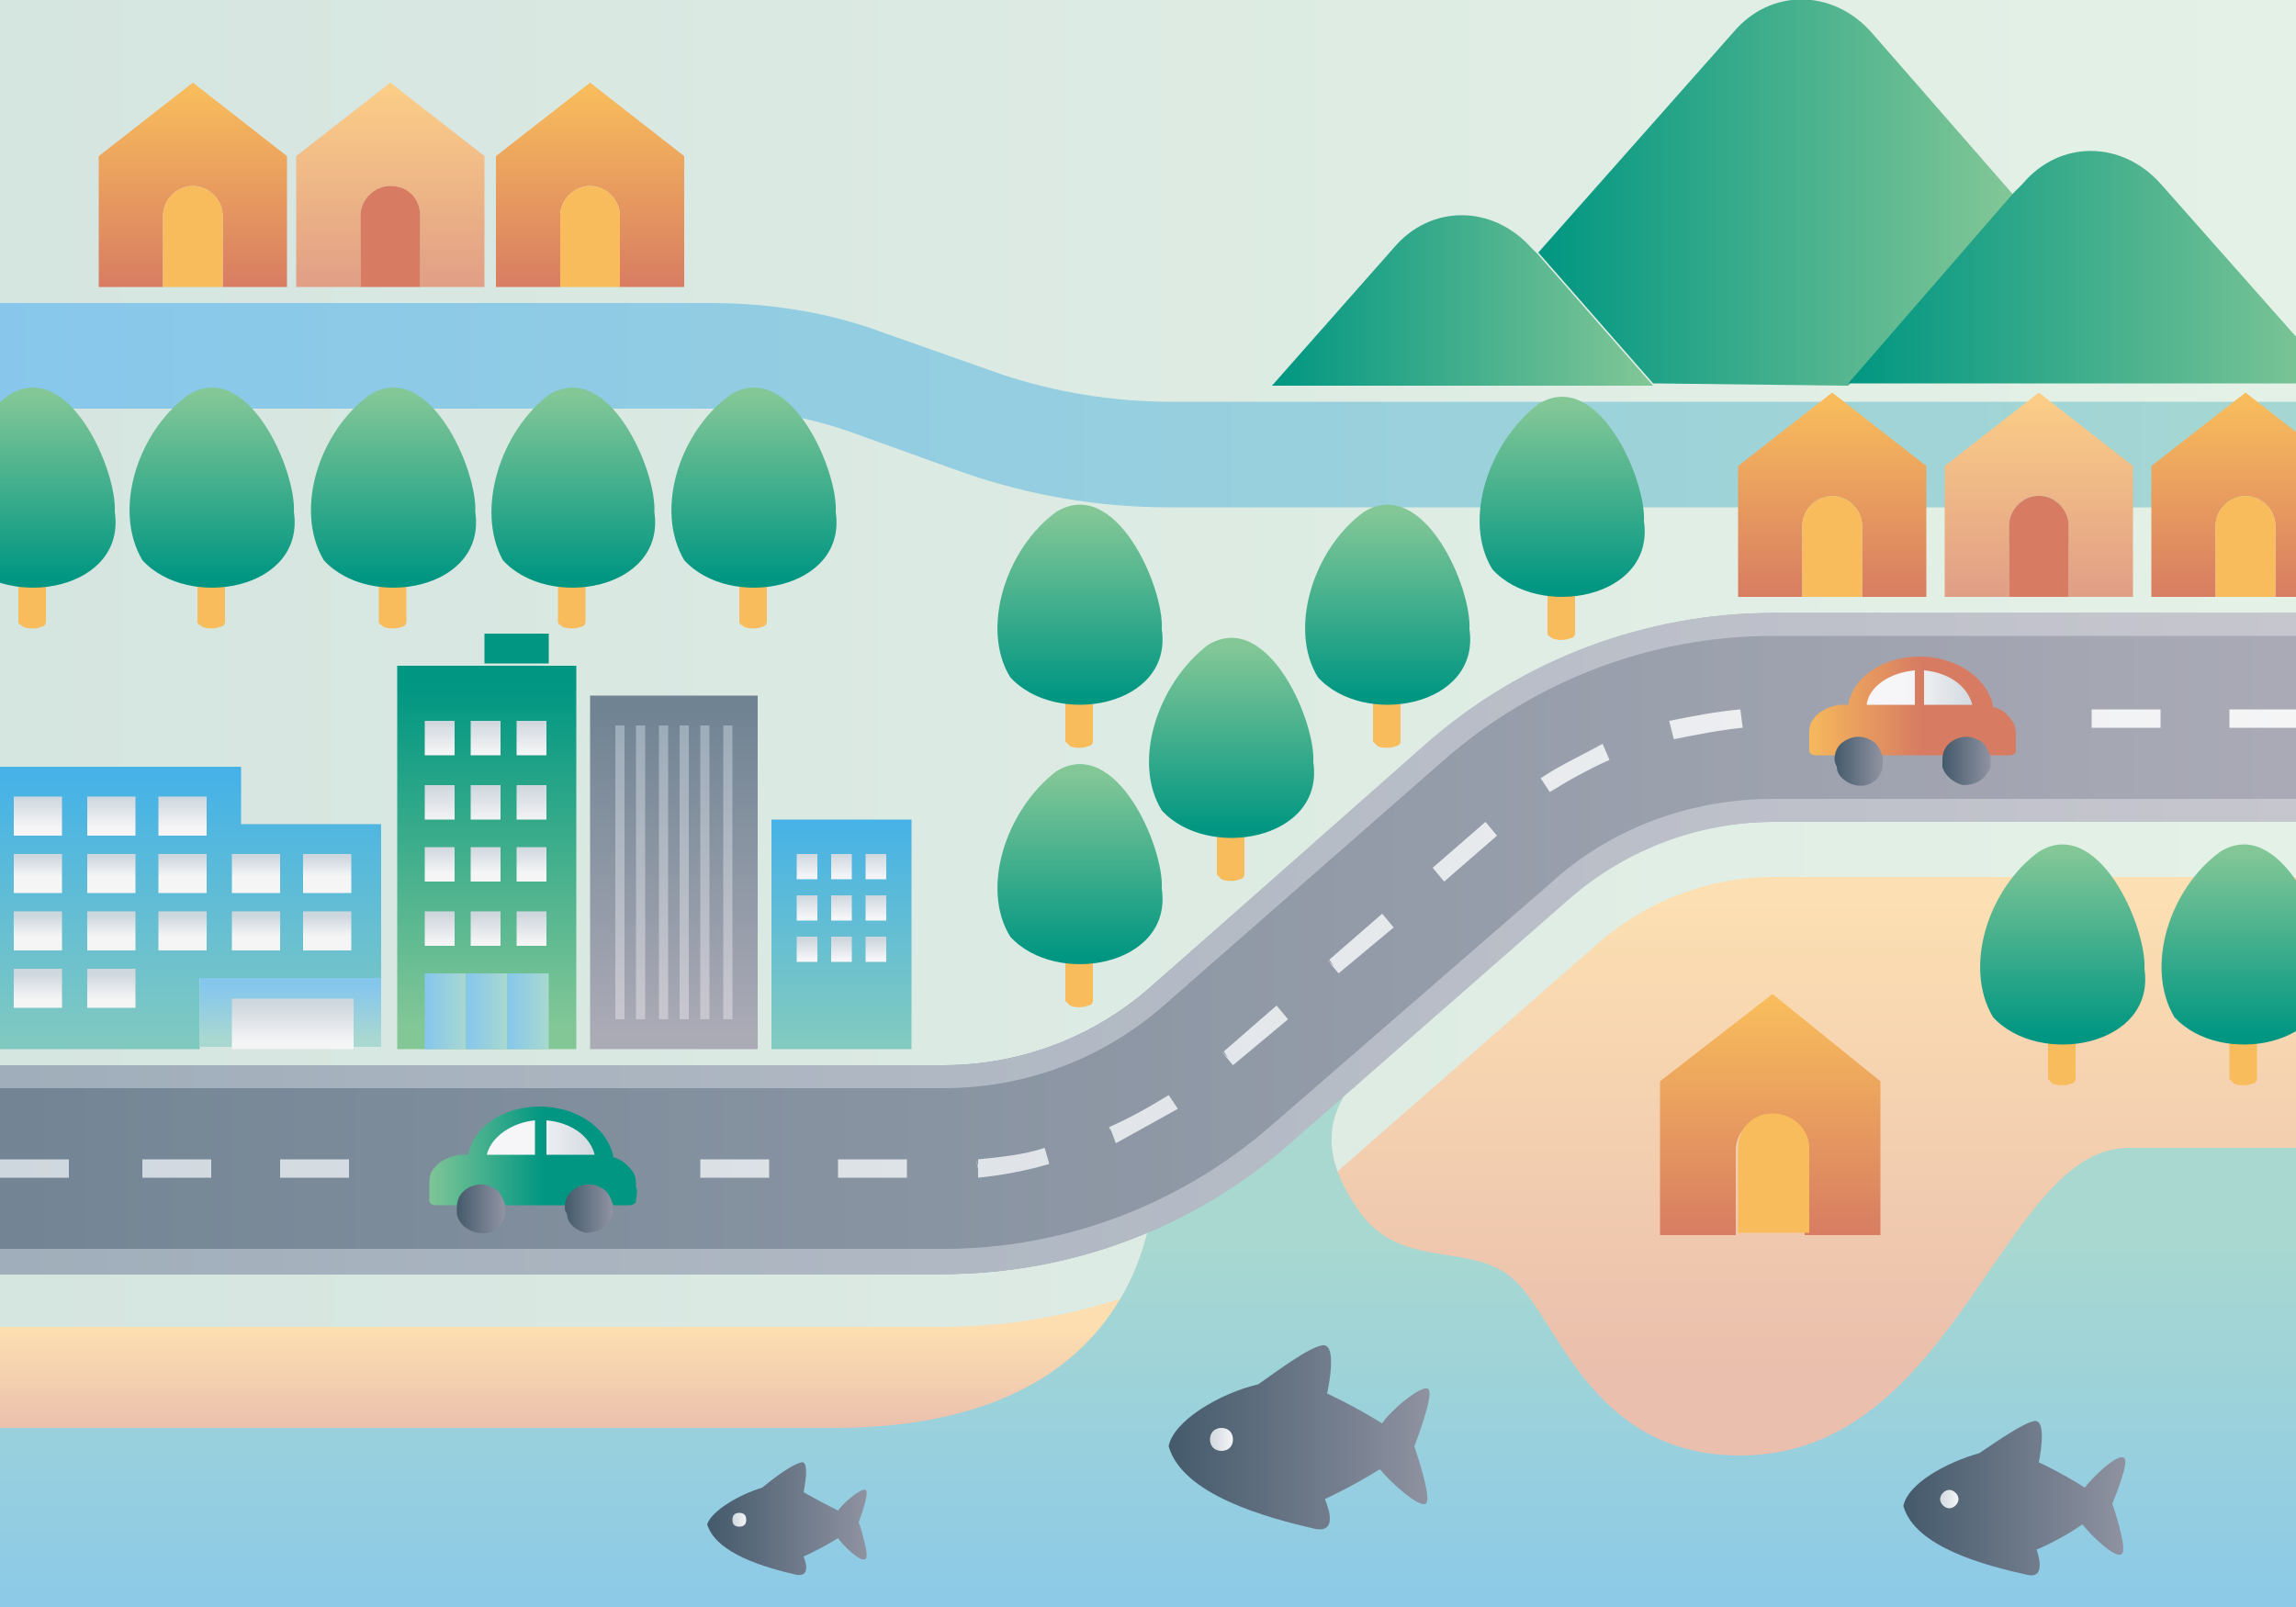 <?xml version="1.0" encoding="utf-8"?>
<!-- Generator: Adobe Illustrator 28.3.0, SVG Export Plug-In . SVG Version: 6.00 Build 0)  -->
<svg version="1.1" id="_レイヤー_2" xmlns="http://www.w3.org/2000/svg" xmlns:xlink="http://www.w3.org/1999/xlink" x="0px"
	 y="0px" viewBox="0 0 100 70" style="enable-background:new 0 0 100 70;" xml:space="preserve">
<rect x="0" y="0" width="100" height="70" fill="#333333" stroke="none"/>
<style type="text/css">
	.st0{clip-path:url(#SVGID_00000109008895323949383000000009086228863851073680_);}
	.st1{fill:url(#SVGID_00000039127288879525042130000005987079786973243297_);}
	.st2{fill:url(#SVGID_00000059295206340365948440000012296593971459451828_);}
	.st3{clip-path:url(#SVGID_00000045612940354987018590000017392441913290699673_);}
	.st4{fill:url(#SVGID_00000074415382424944304200000013905570232131827613_);}
	.st5{fill:url(#SVGID_00000038394178930658387020000001244897189838716328_);}
	.st6{clip-path:url(#SVGID_00000039842544383813340660000003399933962405008262_);}
	.st7{fill:url(#SVGID_00000010280237823607616190000017279808637202850469_);}
	.st8{fill:url(#SVGID_00000116195652066762221900000004865092002982590360_);}
	.st9{fill:url(#SVGID_00000014627084256008355720000015377953956478662076_);}
	.st10{fill:url(#SVGID_00000134949810217715937730000002080716971708262801_);}
	.st11{fill:url(#SVGID_00000121967338959625625720000009697310533263654312_);}
	.st12{fill:url(#SVGID_00000183968390701506814210000012550709436757449603_);}
	.st13{fill:url(#SVGID_00000101069269792186395620000010018265291430398080_);}
	.st14{fill:url(#SVGID_00000075869116086258024700000016529435317881040780_);}
	.st15{fill:url(#SVGID_00000149367879192384910350000014309349534759892123_);}
	.st16{fill:url(#SVGID_00000106868398279495992390000000072682102594768055_);}
	.st17{fill:url(#SVGID_00000035506212749142171740000016855842205391778692_);}
	.st18{fill:url(#SVGID_00000046320791411048509790000008694337624083994288_);}
	.st19{fill:url(#SVGID_00000139254321747686060930000004397985201929625482_);}
	.st20{fill:url(#SVGID_00000003092530729414940840000015354053288984658053_);}
	.st21{fill:url(#SVGID_00000020371077135266392260000016953114592629624506_);}
	.st22{fill:url(#SVGID_00000087403587901601372170000012567081426044532099_);}
	.st23{fill:url(#SVGID_00000103972556475804049100000016961458952071099283_);}
	.st24{fill:url(#SVGID_00000013891208757513266450000006883181081391966135_);}
	.st25{fill:url(#SVGID_00000000211374908991948060000013121477799438263723_);}
	.st26{fill:url(#SVGID_00000151522374179242959520000002839896988270790024_);}
	.st27{fill:url(#SVGID_00000039830370962305971360000011390077546787526564_);}
	.st28{fill:url(#SVGID_00000163763487509301253490000013190510428939623072_);}
	.st29{fill:url(#SVGID_00000089550229181469601590000007585484294902985915_);}
	.st30{fill:url(#SVGID_00000134964904852274461070000001140433569178178958_);}
	.st31{fill:#F8BC5C;}
	.st32{fill:url(#SVGID_00000023279730099006783980000004768830460873866424_);}
	.st33{fill:#D77B62;}
	.st34{fill:url(#SVGID_00000150090182547863779410000006353321326349893802_);}
	.st35{fill:url(#SVGID_00000152258025610132035490000015969939443473600173_);}
	.st36{fill:url(#SVGID_00000168101284437574525490000004793792857291258244_);}
	.st37{fill:url(#SVGID_00000055708300173626443830000001603293482865226149_);}
	.st38{fill:url(#SVGID_00000062903303328152717190000003585874019869717419_);}
	.st39{enable-background:new    ;}
	.st40{fill:url(#SVGID_00000112614325084499356330000018097703569056988065_);}
	.st41{fill:url(#SVGID_00000017507106319414490290000015216618158397925790_);}
	.st42{fill:url(#SVGID_00000133497868841031368880000006916378345648445861_);}
	.st43{fill:url(#SVGID_00000163070356495509973830000008607458383746610835_);}
	.st44{fill:url(#SVGID_00000075128526315140925990000002821237586736121753_);}
	.st45{fill:url(#SVGID_00000007425222178618739050000012709469861291479205_);}
	.st46{fill:url(#SVGID_00000094586019557796957160000005962965127312244361_);}
	.st47{fill:url(#SVGID_00000132087593289358409060000006200609827356876164_);}
	.st48{fill:url(#SVGID_00000183933843203980496530000012262003608220280472_);}
	.st49{fill:url(#SVGID_00000010301894585474200770000000667762925490471840_);}
	.st50{fill:url(#SVGID_00000060007361781786127830000003754065903933820318_);}
	.st51{fill:url(#SVGID_00000040539529389334627880000002665355684569373113_);}
	.st52{fill:url(#SVGID_00000163767536349544313920000000282802791336663216_);}
	.st53{fill:url(#SVGID_00000176030270791733558220000014179408103955118757_);}
	.st54{fill:url(#SVGID_00000067930294646387017740000001316702914004274594_);}
	.st55{fill:url(#SVGID_00000040574100017862255510000017698252599936309640_);}
	.st56{fill:url(#SVGID_00000179617096941169801110000017935248797407664782_);}
	.st57{fill:url(#SVGID_00000050631168357748817710000018067044834219054992_);}
	.st58{fill:url(#SVGID_00000006708406279129062930000005323843370619055011_);}
	.st59{fill-rule:evenodd;clip-rule:evenodd;fill:url(#SVGID_00000147198820859202941020000015559593722632485052_);}
	.st60{fill-rule:evenodd;clip-rule:evenodd;fill:url(#SVGID_00000170977989543270001510000005475243695051095972_);}
	.st61{fill:url(#SVGID_00000076605399292168255410000012831602790269564559_);}
	.st62{fill:url(#SVGID_00000090983875457923006370000003441810694697575307_);}
	.st63{fill:url(#SVGID_00000002374131058688893110000018381501126170417592_);}
	.st64{fill-rule:evenodd;clip-rule:evenodd;fill:url(#SVGID_00000080893275565179007330000011982822782533546375_);}
	.st65{fill-rule:evenodd;clip-rule:evenodd;fill:url(#SVGID_00000165221977627835218320000013093224263439758465_);}
	.st66{fill:url(#SVGID_00000052101785554598305350000008702166196304161973_);}
	.st67{fill:url(#SVGID_00000046317091070256492730000000980092895444577723_);}
	.st68{fill:url(#SVGID_00000086690412065304086110000006829396239269849229_);}
	.st69{fill:url(#SVGID_00000124134892658054324800000016097616546768265877_);}
	.st70{fill:url(#SVGID_00000145766138348916984180000015002578712567246486_);}
	.st71{fill:url(#SVGID_00000110450295054222530650000011545886477329668779_);}
	.st72{fill:url(#SVGID_00000096040967594834374250000009063097711938499507_);}
	.st73{fill:url(#SVGID_00000033344242630186941870000017852486030238129063_);}
	.st74{fill:url(#SVGID_00000067207146845549268800000000864668205833991357_);}
	.st75{fill:url(#SVGID_00000053521620155102603900000002479615119187624638_);}
	.st76{fill:url(#SVGID_00000053511822022441594710000015922490171456920997_);}
	.st77{fill:url(#SVGID_00000177485418152536214750000017226869202449844657_);}
	.st78{fill:url(#SVGID_00000031900112912296970290000015470685179865182093_);}
	.st79{fill:url(#SVGID_00000105399079213972466930000014552760376542321030_);}
	.st80{fill:url(#SVGID_00000093890235700050777640000010962085337108656046_);}
	.st81{fill:url(#SVGID_00000143576298538680436270000014684764767333659802_);}
	.st82{fill:url(#SVGID_00000129923598211732265460000008189407309478476447_);}
	.st83{fill:url(#SVGID_00000171690171058949160690000001394048115201640346_);}
	.st84{fill:url(#SVGID_00000097472224500127061480000018243201414999753633_);}
	.st85{fill:url(#SVGID_00000034783774585880876630000014558343701861309328_);}
	.st86{fill:url(#SVGID_00000129908806004347919340000002045557772913109892_);}
	.st87{fill:url(#SVGID_00000112621894772045516930000013052487226436475788_);}
	.st88{fill:url(#SVGID_00000077295397731527429290000008272579202122206351_);}
	.st89{fill:url(#SVGID_00000160169089688801057330000009728870771695861951_);}
	.st90{fill:url(#SVGID_00000054228988232902146060000008560711632243644853_);}
	.st91{fill:url(#SVGID_00000097496455123073967280000009367109982249148556_);}
	.st92{fill:url(#SVGID_00000044883368132828509360000000953604125808183988_);}
	.st93{fill:url(#SVGID_00000029029966660640314660000008897641618860427157_);}
	.st94{fill:url(#SVGID_00000028312733557998293590000008806718129708722354_);}
	.st95{fill:url(#SVGID_00000088106873681879772200000015285416585778343352_);}
	.st96{fill:url(#SVGID_00000005240804807015794490000006640446047524184233_);}
	.st97{fill:url(#SVGID_00000173851221694040756840000011004338255618763157_);}
	.st98{fill:url(#SVGID_00000005959126502263241300000011057267980663846289_);}
	.st99{fill:url(#SVGID_00000170260622283104679890000007901188997834472368_);}
	.st100{fill:url(#SVGID_00000163063415967179361590000000104064336485846431_);}
	.st101{fill:url(#SVGID_00000162346419038208155980000017442950496893153154_);}
	.st102{fill:url(#SVGID_00000048488845782180691980000007553102735066278034_);}
	.st103{fill:url(#SVGID_00000026156873042968630160000009704722318649387703_);}
	.st104{fill:url(#SVGID_00000068645258935964468440000013049378935549799340_);}
	.st105{fill:url(#SVGID_00000113313868221620219350000005311373818325820569_);}
	.st106{fill:url(#SVGID_00000003817053653976375760000016026825013110231468_);}
</style>
<g id="nyuko">
	<g>
		<defs>
			<rect id="SVGID_1_" x="-3" y="-2.1" width="106.3" height="74.2"/>
		</defs>
		<clipPath id="SVGID_00000134243337219488919800000012973702970827263379_">
			<use xlink:href="#SVGID_1_"  style="overflow:visible;"/>
		</clipPath>
		<g style="clip-path:url(#SVGID_00000134243337219488919800000012973702970827263379_);">
			
				<linearGradient id="SVGID_00000168821573041248267600000008067017832510011297_" gradientUnits="userSpaceOnUse" x1="51.84" y1="-1.936" x2="51.84" y2="17.898" gradientTransform="matrix(1 0 0 -1 0 71.92)">
				<stop  offset="0" style="stop-color:#85C6ED"/>
				<stop  offset="1" style="stop-color:#A8D8D0"/>
			</linearGradient>
			<polygon style="fill:url(#SVGID_00000168821573041248267600000008067017832510011297_);" points="-3.5,74.6 107.2,74.6 
				107.2,32.9 67.5,32.9 47,53.4 -3.5,53.4 			"/>
			
				<linearGradient id="SVGID_00000020376330586788048880000017767272277349210255_" gradientUnits="userSpaceOnUse" x1="20.347" y1="13.92" x2="20.347" y2="9.51" gradientTransform="matrix(1 0 0 -1 0 71.92)">
				<stop  offset="0" style="stop-color:#FCDEB1"/>
				<stop  offset="1" style="stop-color:#EABFAD"/>
			</linearGradient>
			<path style="fill:url(#SVGID_00000020376330586788048880000017767272277349210255_);" d="M50.3,50.2c0,0,1.2,12-14,12H-9.6V49.7
				L50.3,50.2L50.3,50.2z"/>
			<g>
				<defs>
					<path id="SVGID_00000149373687469533552670000017392876577013571973_" d="M50.3,50.2c0,0,1.2,12-14,12H-9.6V49.7L50.3,50.2
						L50.3,50.2z"/>
				</defs>
				<clipPath id="SVGID_00000176723513417714532330000014617602544321925514_">
					<use xlink:href="#SVGID_00000149373687469533552670000017392876577013571973_"  style="overflow:visible;"/>
				</clipPath>
				<g style="clip-path:url(#SVGID_00000176723513417714532330000014617602544321925514_);">
					
						<linearGradient id="SVGID_00000183949118904177663850000016502592603613304214_" gradientUnits="userSpaceOnUse" x1="-6.79" y1="30.79" x2="106.99" y2="30.79" gradientTransform="matrix(1 0 0 -1 0 71.92)">
						<stop  offset="0" style="stop-color:#D4E4DF"/>
						<stop  offset="1" style="stop-color:#E5F2E7"/>
					</linearGradient>
					<path style="fill:url(#SVGID_00000183949118904177663850000016502592603613304214_);" d="M77.2,24.5c-6.1,0-12,2.2-16.6,6.2
						L48.6,41.3c-2.1,1.8-4.8,2.8-7.5,2.8H-6.8v13.7H41c6.1,0,12-2.2,16.6-6.2L69.7,41c2.1-1.8,4.8-2.8,7.5-2.8H107V24.4
						C107,24.4,77.2,24.4,77.2,24.5z M101.4,32.5H77.2c-4.1,0-8.1,1.5-11.2,4.2L53.9,47.3c-3.5,3.1-8.1,4.8-12.8,4.8H-1.2v-2.4H41
						c4.1,0,8.1-1.5,11.2-4.2l12.1-10.6c3.6-3.1,8.1-4.8,12.8-4.8h24.2C101.4,30.1,101.4,32.5,101.4,32.5z"/>
				</g>
			</g>
			
				<linearGradient id="SVGID_00000119801670472109984690000000535147047428098715_" gradientUnits="userSpaceOnUse" x1="83.137" y1="32.66" x2="83.137" y2="12.12" gradientTransform="matrix(1 0 0 -1 0 71.92)">
				<stop  offset="0" style="stop-color:#FCDFB2"/>
				<stop  offset="1" style="stop-color:#EABFAD"/>
			</linearGradient>
			<path style="fill:url(#SVGID_00000119801670472109984690000000535147047428098715_);" d="M60.4,45.7c-2.1,1.8-3.6,3.8-1.1,7.2
				c1.9,2.5,5,1.1,6.8,3c1.9,2,3.4,7.5,9.7,7.5c9.4,0,11.4-13.4,16.9-13.4h15.5l-1.2-16.4l-33.1,0.8C73.9,34.4,62.5,43.9,60.4,45.7
				L60.4,45.7z"/>
			<g>
				<defs>
					<path id="SVGID_00000070809432849815367040000011805887937859080844_" d="M60.4,45.7c-2.1,1.8-3.6,3.8-1.1,7.2
						c1.9,2.5,5,1.1,6.8,3c1.9,2,3.4,7.5,9.7,7.5c9.4,0,11.4-13.4,16.9-13.4h15.5l-1.2-16.4l-33.1,0.8
						C73.9,34.4,62.5,43.9,60.4,45.7L60.4,45.7z"/>
				</defs>
				<clipPath id="SVGID_00000056409996825672740010000002860770701029032592_">
					<use xlink:href="#SVGID_00000070809432849815367040000011805887937859080844_"  style="overflow:visible;"/>
				</clipPath>
				<g style="clip-path:url(#SVGID_00000056409996825672740010000002860770701029032592_);">
					
						<linearGradient id="SVGID_00000170987418269595679320000017534206337391671962_" gradientUnits="userSpaceOnUse" x1="-6.79" y1="30.79" x2="106.99" y2="30.79" gradientTransform="matrix(1 0 0 -1 0 71.92)">
						<stop  offset="0" style="stop-color:#D4E4DF"/>
						<stop  offset="1" style="stop-color:#E5F2E7"/>
					</linearGradient>
					<path style="fill:url(#SVGID_00000170987418269595679320000017534206337391671962_);" d="M77.2,24.5c-6.1,0-12,2.2-16.6,6.2
						L48.6,41.3c-2.1,1.8-4.8,2.8-7.5,2.8H-6.8v13.7H41c6.1,0,12-2.2,16.6-6.2L69.7,41c2.1-1.8,4.8-2.8,7.5-2.8H107V24.4
						C107,24.4,77.2,24.4,77.2,24.5z M101.4,32.5H77.2c-4.1,0-8.1,1.5-11.2,4.2L53.9,47.3c-3.5,3.1-8.1,4.8-12.8,4.8H-1.2v-2.4H41
						c4.1,0,8.1-1.5,11.2-4.2l12.1-10.6c3.6-3.1,8.1-4.8,12.8-4.8h24.2C101.4,30.1,101.4,32.5,101.4,32.5z"/>
				</g>
			</g>
			
				<linearGradient id="SVGID_00000106128627094225282090000012389290679433177273_" gradientUnits="userSpaceOnUse" x1="-7.07" y1="47.575" x2="108.06" y2="47.575" gradientTransform="matrix(1 0 0 -1 0 71.92)">
				<stop  offset="0" style="stop-color:#D4E4DF"/>
				<stop  offset="1" style="stop-color:#E5F2E7"/>
			</linearGradient>
			<polygon style="fill:url(#SVGID_00000106128627094225282090000012389290679433177273_);" points="-7.1,51.3 -7.1,-2.7 
				108.1,-2.7 108.1,33.3 69.5,32.8 44.6,51.2 			"/>
			
				<linearGradient id="SVGID_00000166675277501811872330000016818644852862026660_" gradientUnits="userSpaceOnUse" x1="-8.84" y1="54.245" x2="109.64" y2="54.245" gradientTransform="matrix(1 0 0 -1 0 71.92)">
				<stop  offset="0" style="stop-color:#85C6ED"/>
				<stop  offset="1" style="stop-color:#A8D8D0"/>
			</linearGradient>
			<path style="fill:url(#SVGID_00000166675277501811872330000016818644852862026660_);" d="M109.6,22.1H50.9c-3,0-6-0.5-8.9-1.5
				L37,18.8c-2-0.7-4-1-6-1H-8.8v-4.6H31c2.5,0,5.1,0.4,7.5,1.3l5.1,1.8c2.4,0.8,4.9,1.2,7.4,1.2h58.7L109.6,22.1L109.6,22.1z"/>
			
				<linearGradient id="SVGID_00000126302883822576177340000014642234494708487355_" gradientUnits="userSpaceOnUse" x1="-4.5" y1="30.795" x2="104.71" y2="30.795" gradientTransform="matrix(1 0 0 -1 0 71.92)">
				<stop  offset="0" style="stop-color:#708393"/>
				<stop  offset="1" style="stop-color:#ACACB7"/>
			</linearGradient>
			<path style="fill:url(#SVGID_00000126302883822576177340000014642234494708487355_);" d="M41,55.5H-4.5v-9.1h45.6
				c3.3,0,6.5-1.2,9-3.4l12.1-10.6c4.2-3.7,9.5-5.7,15.1-5.7h27.5v9.1H77.2c-3.3,0-6.5,1.2-9,3.4L56.1,49.8
				C52,53.5,46.6,55.5,41,55.5L41,55.5z"/>
			
				<linearGradient id="SVGID_00000011736078035967010570000002966144183799872951_" gradientUnits="userSpaceOnUse" x1="3.999901e-02" y1="20.96" x2="4.999924e-02" y2="20.96" gradientTransform="matrix(1 0 0 -1 0 71.92)">
				<stop  offset="0" style="stop-color:#CFD7DE"/>
				<stop  offset="1" style="stop-color:#F5F5F6"/>
			</linearGradient>
			<polygon style="fill:url(#SVGID_00000011736078035967010570000002966144183799872951_);" points="0,51.3 0,50.6 0,50.6 			"/>
			
				<linearGradient id="SVGID_00000000942303854678474220000003615245587794679200_" gradientUnits="userSpaceOnUse" x1="4.999924e-02" y1="30.795" x2="100.14" y2="30.795" gradientTransform="matrix(1 0 0 -1 0 71.92)">
				<stop  offset="0" style="stop-color:#CFD7DE"/>
				<stop  offset="1" style="stop-color:#F5F5F6"/>
			</linearGradient>
			<path style="fill:url(#SVGID_00000000942303854678474220000003615245587794679200_);" d="M39.5,51.3h-3v-0.8h3V51.3z M36.5,51.3
				v-0.8l0,0V51.3z M33.5,51.3h-3v-0.8h3V51.3z M30.4,51.3v-0.8l0,0V51.3z M15.2,51.3h-3v-0.8h3C15.2,50.6,15.2,51.3,15.2,51.3z
				 M12.2,51.3v-0.8l0,0V51.3z M9.2,51.3h-3v-0.8h3V51.3z M6.1,51.3v-0.8l0,0V51.3z M3.1,51.3H0v-0.8h3V51.3z M42.6,51.3v-0.4
				l-0.1-0.4l0.1,0.3l0-0.3c1-0.1,2-0.2,2.9-0.5l0.2,0.7C44.7,51,43.6,51.2,42.6,51.3L42.6,51.3L42.6,51.3L42.6,51.3z M42.6,50.9
				L42.6,50.9v-0.1C42.6,50.8,42.6,50.9,42.6,50.9z M48.6,49.8l-0.2-0.3L48.6,49.8L48.3,49l0.1,0.3l-0.1-0.2
				c0.9-0.4,1.8-0.9,2.6-1.4l0.4,0.6C50.4,48.8,49.5,49.3,48.6,49.8L48.6,49.8z M48.4,49.4l-0.2-0.3L48.4,49.4z M53.7,46.4l-0.5-0.6
				l0,0l0.3,0.3l-0.2-0.3l2.3-2l0.5,0.6L53.7,46.4L53.7,46.4z M58.3,42.4l-0.5-0.6l0,0l0.3,0.3l-0.2-0.3l2.3-2l0.5,0.6L58.3,42.4
				L58.3,42.4z M62.9,38.4l-0.5-0.6l0,0l2.3-2l0.5,0.6L62.9,38.4l-0.3-0.3L62.9,38.4L62.9,38.4z M67.5,34.5l-0.4-0.6l0.1,0.2
				l-0.1-0.2c0.9-0.6,1.8-1,2.7-1.5l0.3,0.7C69.2,33.5,68.3,34,67.5,34.5L67.5,34.5z M72.9,32.2l-0.1-0.4v0l-0.1-0.4h0l0,0
				c1-0.2,2-0.4,3.1-0.5l0.1,0.8C74.9,31.8,73.9,32,72.9,32.2L72.9,32.2z M100.1,31.7h-3v-0.8h3V31.7z M97.1,31.7v-0.8l0,0V31.7z
				 M94.1,31.7h-3v-0.8h3V31.7z M91,31.7v-0.8l0,0V31.7z"/>
			
				<linearGradient id="SVGID_00000035490466565023980840000000222366995899679897_" gradientUnits="userSpaceOnUse" x1="29.34" y1="41.09" x2="29.34" y2="26.73" gradientTransform="matrix(1 0 0 -1 0 71.92)">
				<stop  offset="0" style="stop-color:#708393"/>
				<stop  offset="1" style="stop-color:#ABABB6"/>
			</linearGradient>
			
				<rect x="25.7" y="30.3" style="fill:url(#SVGID_00000035490466565023980840000000222366995899679897_);" width="7.3" height="15.4"/>
			
				<linearGradient id="SVGID_00000147906137022125085520000009558601632737737379_" gradientUnits="userSpaceOnUse" x1="26.965" y1="40.21" x2="26.965" y2="27.94" gradientTransform="matrix(1 0 0 -1 0 71.92)">
				<stop  offset="0" style="stop-color:#9EADBA"/>
				<stop  offset="1" style="stop-color:#C7C6CE"/>
			</linearGradient>
			
				<rect x="26.8" y="31.6" style="fill:url(#SVGID_00000147906137022125085520000009558601632737737379_);" width="0.4" height="12.8"/>
			
				<linearGradient id="SVGID_00000114044814159817323380000004383611458154156417_" gradientUnits="userSpaceOnUse" x1="31.675" y1="40.21" x2="31.675" y2="27.94" gradientTransform="matrix(1 0 0 -1 0 71.92)">
				<stop  offset="0" style="stop-color:#9EADBA"/>
				<stop  offset="1" style="stop-color:#C7C6CE"/>
			</linearGradient>
			
				<rect x="31.5" y="31.6" style="fill:url(#SVGID_00000114044814159817323380000004383611458154156417_);" width="0.4" height="12.8"/>
			
				<linearGradient id="SVGID_00000099638184061025019470000013242902232664642212_" gradientUnits="userSpaceOnUse" x1="28.855" y1="40.21" x2="28.855" y2="27.94" gradientTransform="matrix(1 0 0 -1 0 71.92)">
				<stop  offset="0" style="stop-color:#9EADBA"/>
				<stop  offset="1" style="stop-color:#C7C6CE"/>
			</linearGradient>
			
				<rect x="28.7" y="31.6" style="fill:url(#SVGID_00000099638184061025019470000013242902232664642212_);" width="0.4" height="12.8"/>
			
				<linearGradient id="SVGID_00000153685503017110018730000001579063661420848783_" gradientUnits="userSpaceOnUse" x1="29.795" y1="40.21" x2="29.795" y2="27.94" gradientTransform="matrix(1 0 0 -1 0 71.92)">
				<stop  offset="0" style="stop-color:#9EADBA"/>
				<stop  offset="1" style="stop-color:#C7C6CE"/>
			</linearGradient>
			
				<rect x="29.6" y="31.6" style="fill:url(#SVGID_00000153685503017110018730000001579063661420848783_);" width="0.4" height="12.8"/>
			
				<linearGradient id="SVGID_00000111183755111240001580000009315900553589597339_" gradientUnits="userSpaceOnUse" x1="30.735" y1="40.21" x2="30.735" y2="27.94" gradientTransform="matrix(1 0 0 -1 0 71.92)">
				<stop  offset="0" style="stop-color:#9EADBA"/>
				<stop  offset="1" style="stop-color:#C7C6CE"/>
			</linearGradient>
			
				<rect x="30.5" y="31.6" style="fill:url(#SVGID_00000111183755111240001580000009315900553589597339_);" width="0.4" height="12.8"/>
			
				<linearGradient id="SVGID_00000042001669365873316950000013449613996673876101_" gradientUnits="userSpaceOnUse" x1="27.915" y1="40.21" x2="27.915" y2="27.94" gradientTransform="matrix(1 0 0 -1 0 71.92)">
				<stop  offset="0" style="stop-color:#9EADBA"/>
				<stop  offset="1" style="stop-color:#C7C6CE"/>
			</linearGradient>
			
				<rect x="27.7" y="31.6" style="fill:url(#SVGID_00000042001669365873316950000013449613996673876101_);" width="0.4" height="12.8"/>
			
				<linearGradient id="SVGID_00000088115914482600689850000010438364751633144736_" gradientUnits="userSpaceOnUse" x1="36.64" y1="36.26" x2="36.64" y2="26.4" gradientTransform="matrix(1 0 0 -1 0 71.92)">
				<stop  offset="0" style="stop-color:#46B2E7"/>
				<stop  offset="1" style="stop-color:#82CABF"/>
			</linearGradient>
			
				<rect x="33.6" y="35.7" style="fill:url(#SVGID_00000088115914482600689850000010438364751633144736_);" width="6.1" height="10"/>
			
				<linearGradient id="SVGID_00000013896755516973782250000017541986902220133269_" gradientUnits="userSpaceOnUse" x1="35.14" y1="34.72" x2="35.14" y2="33.68" gradientTransform="matrix(1 0 0 -1 0 71.92)">
				<stop  offset="0" style="stop-color:#CFD7DE"/>
				<stop  offset="1" style="stop-color:#F6F6F8"/>
			</linearGradient>
			
				<rect x="34.7" y="37.2" style="fill:url(#SVGID_00000013896755516973782250000017541986902220133269_);" width="0.9" height="1.1"/>
			
				<linearGradient id="SVGID_00000123434316715822084430000008035879741693937076_" gradientUnits="userSpaceOnUse" x1="36.64" y1="34.72" x2="36.64" y2="33.68" gradientTransform="matrix(1 0 0 -1 0 71.92)">
				<stop  offset="0" style="stop-color:#CFD7DE"/>
				<stop  offset="1" style="stop-color:#F6F6F8"/>
			</linearGradient>
			
				<rect x="36.2" y="37.2" style="fill:url(#SVGID_00000123434316715822084430000008035879741693937076_);" width="0.9" height="1.1"/>
			
				<linearGradient id="SVGID_00000157997553638261500330000006736848078676725663_" gradientUnits="userSpaceOnUse" x1="38.15" y1="34.72" x2="38.15" y2="33.68" gradientTransform="matrix(1 0 0 -1 0 71.92)">
				<stop  offset="0" style="stop-color:#CFD7DE"/>
				<stop  offset="1" style="stop-color:#F6F6F8"/>
			</linearGradient>
			
				<rect x="37.7" y="37.2" style="fill:url(#SVGID_00000157997553638261500330000006736848078676725663_);" width="0.9" height="1.1"/>
			
				<linearGradient id="SVGID_00000127730927275246644120000004306605288469673141_" gradientUnits="userSpaceOnUse" x1="35.14" y1="32.9" x2="35.14" y2="31.93" gradientTransform="matrix(1 0 0 -1 0 71.92)">
				<stop  offset="0" style="stop-color:#CFD7DE"/>
				<stop  offset="1" style="stop-color:#F6F6F8"/>
			</linearGradient>
			
				<rect x="34.7" y="39" style="fill:url(#SVGID_00000127730927275246644120000004306605288469673141_);" width="0.9" height="1.1"/>
			
				<linearGradient id="SVGID_00000000941221237751963350000017022769134339377845_" gradientUnits="userSpaceOnUse" x1="36.64" y1="32.9" x2="36.64" y2="31.93" gradientTransform="matrix(1 0 0 -1 0 71.92)">
				<stop  offset="0" style="stop-color:#CFD7DE"/>
				<stop  offset="1" style="stop-color:#F6F6F8"/>
			</linearGradient>
			
				<rect x="36.2" y="39" style="fill:url(#SVGID_00000000941221237751963350000017022769134339377845_);" width="0.9" height="1.1"/>
			
				<linearGradient id="SVGID_00000001637258950079316050000004794460225647432121_" gradientUnits="userSpaceOnUse" x1="38.15" y1="32.9" x2="38.15" y2="31.93" gradientTransform="matrix(1 0 0 -1 0 71.92)">
				<stop  offset="0" style="stop-color:#CFD7DE"/>
				<stop  offset="1" style="stop-color:#F6F6F8"/>
			</linearGradient>
			
				<rect x="37.7" y="39" style="fill:url(#SVGID_00000001637258950079316050000004794460225647432121_);" width="0.9" height="1.1"/>
			
				<linearGradient id="SVGID_00000061467403251081413320000008136241119382368904_" gradientUnits="userSpaceOnUse" x1="35.14" y1="30.98" x2="35.14" y2="30.13" gradientTransform="matrix(1 0 0 -1 0 71.92)">
				<stop  offset="0" style="stop-color:#CFD7DE"/>
				<stop  offset="1" style="stop-color:#F6F6F8"/>
			</linearGradient>
			
				<rect x="34.7" y="40.8" style="fill:url(#SVGID_00000061467403251081413320000008136241119382368904_);" width="0.9" height="1.1"/>
			
				<linearGradient id="SVGID_00000000929080460945293700000011199591707848775596_" gradientUnits="userSpaceOnUse" x1="36.64" y1="30.98" x2="36.64" y2="30.13" gradientTransform="matrix(1 0 0 -1 0 71.92)">
				<stop  offset="0" style="stop-color:#CFD7DE"/>
				<stop  offset="1" style="stop-color:#F6F6F8"/>
			</linearGradient>
			
				<rect x="36.2" y="40.8" style="fill:url(#SVGID_00000000929080460945293700000011199591707848775596_);" width="0.9" height="1.1"/>
			
				<linearGradient id="SVGID_00000065777841773337662620000018115006425990932889_" gradientUnits="userSpaceOnUse" x1="38.15" y1="30.98" x2="38.15" y2="30.13" gradientTransform="matrix(1 0 0 -1 0 71.92)">
				<stop  offset="0" style="stop-color:#CFD7DE"/>
				<stop  offset="1" style="stop-color:#F6F6F8"/>
			</linearGradient>
			
				<rect x="37.7" y="40.8" style="fill:url(#SVGID_00000065777841773337662620000018115006425990932889_);" width="0.9" height="1.1"/>
			
				<linearGradient id="SVGID_00000039835327674280583800000000980840064605091472_" gradientUnits="userSpaceOnUse" x1="77.22" y1="28.27" x2="77.22" y2="17.89" gradientTransform="matrix(1 0 0 -1 0 71.92)">
				<stop  offset="0" style="stop-color:#F8BC5C"/>
				<stop  offset="1" style="stop-color:#D77B62"/>
			</linearGradient>
			<path style="fill:url(#SVGID_00000039835327674280583800000000980840064605091472_);" d="M77.2,43.3l-4.9,3.8v6.7h3.3v-3.7
				c0-0.8,0.7-1.5,1.5-1.5l0,0c0.8,0,1.5,0.7,1.5,1.5v3.7h3.3v-6.7L77.2,43.3z"/>
			<path class="st31" d="M77.2,48.5L77.2,48.5c-0.9,0-1.5,0.7-1.5,1.5v3.7h3.1v-3.7C78.8,49.2,78.1,48.5,77.2,48.5L77.2,48.5z"/>
			
				<linearGradient id="SVGID_00000134236276287760974980000004843541915846452157_" gradientUnits="userSpaceOnUse" x1="88.79" y1="54.48" x2="88.79" y2="45.7" gradientTransform="matrix(1 0 0 -1 0 71.92)">
				<stop  offset="0" style="stop-color:#FBCD87"/>
				<stop  offset="1" style="stop-color:#E09D86"/>
			</linearGradient>
			<path style="fill:url(#SVGID_00000134236276287760974980000004843541915846452157_);" d="M88.8,17.1l-4.1,3.2V26h2.8v-3.1
				c0-0.7,0.6-1.3,1.3-1.3l0,0c0.7,0,1.3,0.6,1.3,1.3V26h2.8v-5.7L88.8,17.1L88.8,17.1z"/>
			<path class="st33" d="M88.8,21.6L88.8,21.6c-0.7,0-1.3,0.6-1.3,1.3V26h2.6v-3.1C90.1,22.2,89.5,21.6,88.8,21.6L88.8,21.6z"/>
			
				<linearGradient id="SVGID_00000060714771261879903350000003767291169568418702_" gradientUnits="userSpaceOnUse" x1="79.79" y1="54.48" x2="79.79" y2="45.7" gradientTransform="matrix(1 0 0 -1 0 71.92)">
				<stop  offset="0" style="stop-color:#F8BC5C"/>
				<stop  offset="1" style="stop-color:#D77B62"/>
			</linearGradient>
			<path style="fill:url(#SVGID_00000060714771261879903350000003767291169568418702_);" d="M79.8,17.1l-4.1,3.2V26h2.8v-3.1
				c0-0.7,0.6-1.3,1.3-1.3l0,0c0.7,0,1.3,0.6,1.3,1.3V26h2.8v-5.7L79.8,17.1L79.8,17.1z"/>
			<path class="st31" d="M79.8,21.6L79.8,21.6c-0.7,0-1.3,0.6-1.3,1.3V26h2.6v-3.1C81.1,22.2,80.5,21.6,79.8,21.6L79.8,21.6z"/>
			
				<linearGradient id="SVGID_00000167396256307683998400000015823817743666474151_" gradientUnits="userSpaceOnUse" x1="97.8" y1="54.48" x2="97.8" y2="45.7" gradientTransform="matrix(1 0 0 -1 0 71.92)">
				<stop  offset="0" style="stop-color:#F8BC5C"/>
				<stop  offset="1" style="stop-color:#D77B62"/>
			</linearGradient>
			<path style="fill:url(#SVGID_00000167396256307683998400000015823817743666474151_);" d="M97.8,17.1l-4.1,3.2V26h2.8v-3.1
				c0-0.7,0.6-1.3,1.3-1.3l0,0c0.7,0,1.3,0.6,1.3,1.3V26h2.8v-5.7L97.8,17.1L97.8,17.1z"/>
			<path class="st31" d="M97.8,21.6L97.8,21.6c-0.7,0-1.3,0.6-1.3,1.3V26h2.6v-3.1C99.1,22.2,98.5,21.6,97.8,21.6L97.8,21.6z"/>
			
				<linearGradient id="SVGID_00000114772839242210081140000014499284621944219552_" gradientUnits="userSpaceOnUse" x1="17.05" y1="67.99" x2="17.05" y2="59.21" gradientTransform="matrix(1 0 0 -1 0 71.92)">
				<stop  offset="0" style="stop-color:#FBCD87"/>
				<stop  offset="1" style="stop-color:#E09D86"/>
			</linearGradient>
			<path style="fill:url(#SVGID_00000114772839242210081140000014499284621944219552_);" d="M17,3.6l-4.1,3.2v5.7h2.8V9.4
				c0-0.7,0.6-1.3,1.3-1.3l0,0c0.7,0,1.3,0.6,1.3,1.3v3.1h2.8V6.8L17,3.6L17,3.6z"/>
			<path class="st33" d="M17,8.1L17,8.1c-0.7,0-1.3,0.6-1.3,1.3v3.1h2.6V9.4C18.3,8.7,17.8,8.1,17,8.1L17,8.1z"/>
			
				<linearGradient id="SVGID_00000069395091490776023490000003809013790616550037_" gradientUnits="userSpaceOnUse" x1="8.42" y1="67.99" x2="8.42" y2="59.21" gradientTransform="matrix(1 0 0 -1 0 71.92)">
				<stop  offset="0" style="stop-color:#F8BC5C"/>
				<stop  offset="1" style="stop-color:#D77B62"/>
			</linearGradient>
			<path style="fill:url(#SVGID_00000069395091490776023490000003809013790616550037_);" d="M8.4,3.6L4.3,6.8v5.7h2.8V9.4
				c0-0.7,0.6-1.3,1.3-1.3l0,0c0.7,0,1.3,0.6,1.3,1.3v3.1h2.8V6.8L8.4,3.6L8.4,3.6z"/>
			<path class="st31" d="M8.4,8.1L8.4,8.1c-0.7,0-1.3,0.6-1.3,1.3v3.1h2.6V9.4C9.7,8.7,9.1,8.1,8.4,8.1L8.4,8.1z"/>
			
				<linearGradient id="SVGID_00000072993310665011763120000000251254122816877984_" gradientUnits="userSpaceOnUse" x1="25.68" y1="67.99" x2="25.68" y2="59.21" gradientTransform="matrix(1 0 0 -1 0 71.92)">
				<stop  offset="0" style="stop-color:#F8BC5C"/>
				<stop  offset="1" style="stop-color:#D77B62"/>
			</linearGradient>
			<path style="fill:url(#SVGID_00000072993310665011763120000000251254122816877984_);" d="M25.7,3.6l-4.1,3.2v5.7h2.8V9.4
				c0-0.7,0.6-1.3,1.3-1.3l0,0c0.7,0,1.3,0.6,1.3,1.3v3.1h2.8V6.8L25.7,3.6L25.7,3.6z"/>
			<path class="st31" d="M25.7,8.1L25.7,8.1c-0.7,0-1.3,0.6-1.3,1.3v3.1H27V9.4C27,8.7,26.4,8.1,25.7,8.1L25.7,8.1z"/>
			<g class="st39">
				<path class="st31" d="M47.6,41.5v2.1c0,0.1-0.1,0.2-0.2,0.2c-0.2,0.1-0.6,0.1-0.8,0c-0.1-0.1-0.2-0.2-0.2-0.2v-2.1H47.6z"/>
			</g>
			<g class="st39">
				
					<linearGradient id="SVGID_00000133519754383180930500000015726067523430856848_" gradientUnits="userSpaceOnUse" x1="47.035" y1="38.27" x2="47.035" y2="30.23" gradientTransform="matrix(1 0 0 -1 0 71.92)">
					<stop  offset="0" style="stop-color:#83C797"/>
					<stop  offset="1" style="stop-color:#009682"/>
				</linearGradient>
				<path style="fill:url(#SVGID_00000133519754383180930500000015726067523430856848_);" d="M46,33.6L46,33.6
					c2.6-1.6,4.7,3.3,4.6,5.1c0.5,3.4-4.6,4.3-6.6,2.1C42.7,38.7,43.8,35.3,46,33.6"/>
			</g>
			<g class="st39">
				<path class="st31" d="M47.6,30.2v2.1c0,0.1-0.1,0.2-0.2,0.2c-0.2,0.1-0.6,0.1-0.8,0c-0.1-0.1-0.2-0.2-0.2-0.2v-2.1H47.6z"/>
			</g>
			<g class="st39">
				
					<linearGradient id="SVGID_00000064348336438334025040000011690535048321334463_" gradientUnits="userSpaceOnUse" x1="47.035" y1="49.6" x2="47.035" y2="41.56" gradientTransform="matrix(1 0 0 -1 0 71.92)">
					<stop  offset="0" style="stop-color:#83C797"/>
					<stop  offset="1" style="stop-color:#009682"/>
				</linearGradient>
				<path style="fill:url(#SVGID_00000064348336438334025040000011690535048321334463_);" d="M46,22.3L46,22.3
					c2.6-1.6,4.7,3.3,4.6,5.1c0.5,3.4-4.6,4.3-6.6,2.1C42.7,27.4,43.8,23.9,46,22.3"/>
			</g>
			<g class="st39">
				<path class="st31" d="M2,25v2.1c0,0.1-0.1,0.2-0.2,0.2c-0.2,0.1-0.6,0.1-0.8,0c-0.1-0.1-0.2-0.1-0.2-0.2V25H2z"/>
			</g>
			<g class="st39">
				
					<linearGradient id="SVGID_00000039812108439300281940000015593210349263064467_" gradientUnits="userSpaceOnUse" x1="1.465" y1="54.75" x2="1.465" y2="46.71" gradientTransform="matrix(1 0 0 -1 0 71.92)">
					<stop  offset="0" style="stop-color:#83C797"/>
					<stop  offset="1" style="stop-color:#009682"/>
				</linearGradient>
				<path style="fill:url(#SVGID_00000039812108439300281940000015593210349263064467_);" d="M0.4,17.2L0.4,17.2
					c2.6-1.6,4.7,3.3,4.6,5.1c0.5,3.4-4.6,4.3-6.6,2.1C-2.9,22.2-1.8,18.8,0.4,17.2"/>
			</g>
			<g class="st39">
				<path class="st31" d="M9.8,25v2.1c0,0.1-0.1,0.2-0.2,0.2c-0.2,0.1-0.6,0.1-0.8,0c-0.1-0.1-0.2-0.1-0.2-0.2V25
					C8.6,25,9.8,25,9.8,25z"/>
			</g>
			<g class="st39">
				
					<linearGradient id="SVGID_00000021836990616131994790000013741807052623885453_" gradientUnits="userSpaceOnUse" x1="9.215" y1="54.75" x2="9.215" y2="46.71" gradientTransform="matrix(1 0 0 -1 0 71.92)">
					<stop  offset="0" style="stop-color:#83C797"/>
					<stop  offset="1" style="stop-color:#009682"/>
				</linearGradient>
				<path style="fill:url(#SVGID_00000021836990616131994790000013741807052623885453_);" d="M8.2,17.2L8.2,17.2
					c2.6-1.6,4.7,3.3,4.6,5.1c0.5,3.4-4.6,4.3-6.6,2.1C4.9,22.2,6,18.8,8.2,17.2"/>
			</g>
			<g class="st39">
				<path class="st31" d="M17.7,25v2.1c0,0.1-0.1,0.2-0.2,0.2c-0.2,0.1-0.6,0.1-0.8,0c-0.1-0.1-0.2-0.1-0.2-0.2V25
					C16.5,25,17.7,25,17.7,25z"/>
			</g>
			<g class="st39">
				
					<linearGradient id="SVGID_00000041994427764691526280000013985277921309545867_" gradientUnits="userSpaceOnUse" x1="17.105" y1="54.75" x2="17.105" y2="46.71" gradientTransform="matrix(1 0 0 -1 0 71.92)">
					<stop  offset="0" style="stop-color:#83C797"/>
					<stop  offset="1" style="stop-color:#009682"/>
				</linearGradient>
				<path style="fill:url(#SVGID_00000041994427764691526280000013985277921309545867_);" d="M16.1,17.2L16.1,17.2
					c2.6-1.6,4.7,3.3,4.6,5.1c0.5,3.4-4.6,4.3-6.6,2.1C12.8,22.2,13.9,18.8,16.1,17.2"/>
			</g>
			<g class="st39">
				<path class="st31" d="M25.5,25v2.1c0,0.1-0.1,0.2-0.2,0.2c-0.2,0.1-0.6,0.1-0.8,0c-0.1-0.1-0.2-0.1-0.2-0.2V25H25.5z"/>
			</g>
			<g class="st39">
				
					<linearGradient id="SVGID_00000146458401735449473710000011897665648615597955_" gradientUnits="userSpaceOnUse" x1="24.985" y1="54.75" x2="24.985" y2="46.71" gradientTransform="matrix(1 0 0 -1 0 71.92)">
					<stop  offset="0" style="stop-color:#83C797"/>
					<stop  offset="1" style="stop-color:#009682"/>
				</linearGradient>
				<path style="fill:url(#SVGID_00000146458401735449473710000011897665648615597955_);" d="M23.9,17.2L23.9,17.2
					c2.6-1.6,4.7,3.3,4.6,5.1c0.5,3.4-4.6,4.3-6.6,2.1C20.7,22.2,21.8,18.8,23.9,17.2"/>
			</g>
			<g class="st39">
				<path class="st31" d="M33.4,25v2.1c0,0.1-0.1,0.2-0.2,0.2c-0.2,0.1-0.6,0.1-0.8,0c-0.1-0.1-0.2-0.1-0.2-0.2V25H33.4z"/>
			</g>
			<g class="st39">
				
					<linearGradient id="SVGID_00000135652271687094956300000012464804392304307083_" gradientUnits="userSpaceOnUse" x1="32.875" y1="54.75" x2="32.875" y2="46.71" gradientTransform="matrix(1 0 0 -1 0 71.92)">
					<stop  offset="0" style="stop-color:#83C797"/>
					<stop  offset="1" style="stop-color:#009682"/>
				</linearGradient>
				<path style="fill:url(#SVGID_00000135652271687094956300000012464804392304307083_);" d="M31.8,17.2L31.8,17.2
					c2.6-1.6,4.7,3.3,4.6,5.1c0.5,3.4-4.6,4.3-6.6,2.1C28.5,22.2,29.6,18.8,31.8,17.2"/>
			</g>
			<g class="st39">
				<path class="st31" d="M90.4,44.9V47c0,0.1-0.1,0.2-0.2,0.2c-0.2,0.1-0.6,0.1-0.8,0c-0.1-0.1-0.2-0.2-0.2-0.2v-2.1
					C89.3,44.9,90.4,44.9,90.4,44.9z"/>
			</g>
			<g class="st39">
				
					<linearGradient id="SVGID_00000093860136833917825790000005535653612746174895_" gradientUnits="userSpaceOnUse" x1="89.845" y1="34.84" x2="89.845" y2="26.8" gradientTransform="matrix(1 0 0 -1 0 71.92)">
					<stop  offset="0" style="stop-color:#83C797"/>
					<stop  offset="1" style="stop-color:#009682"/>
				</linearGradient>
				<path style="fill:url(#SVGID_00000093860136833917825790000005535653612746174895_);" d="M88.8,37.1L88.8,37.1
					c2.6-1.6,4.7,3.3,4.6,5.1c0.5,3.4-4.6,4.3-6.6,2.1C85.5,42.1,86.6,38.7,88.8,37.1"/>
			</g>
			<g class="st39">
				<path class="st31" d="M98.3,44.9V47c0,0.1-0.1,0.2-0.2,0.2c-0.2,0.1-0.6,0.1-0.8,0c-0.1-0.1-0.2-0.2-0.2-0.2v-2.1
					C97.2,44.9,98.3,44.9,98.3,44.9z"/>
			</g>
			<g class="st39">
				
					<linearGradient id="SVGID_00000168818944298618992450000004810835657184731565_" gradientUnits="userSpaceOnUse" x1="97.725" y1="34.84" x2="97.725" y2="26.8" gradientTransform="matrix(1 0 0 -1 0 71.92)">
					<stop  offset="0" style="stop-color:#83C797"/>
					<stop  offset="1" style="stop-color:#009682"/>
				</linearGradient>
				<path style="fill:url(#SVGID_00000168818944298618992450000004810835657184731565_);" d="M96.7,37.1L96.7,37.1
					c2.6-1.6,4.7,3.3,4.6,5.1c0.5,3.4-4.6,4.3-6.6,2.1C93.4,42.1,94.5,38.7,96.7,37.1"/>
			</g>
			<g class="st39">
				<path class="st31" d="M54.2,36v2.1c0,0.1-0.1,0.2-0.2,0.2c-0.2,0.1-0.6,0.1-0.8,0c-0.1-0.1-0.2-0.2-0.2-0.2V36H54.2z"/>
			</g>
			<g class="st39">
				
					<linearGradient id="SVGID_00000050623258585000702430000007663398935913758909_" gradientUnits="userSpaceOnUse" x1="53.605" y1="43.77" x2="53.605" y2="35.73" gradientTransform="matrix(1 0 0 -1 0 71.92)">
					<stop  offset="0" style="stop-color:#83C797"/>
					<stop  offset="1" style="stop-color:#009682"/>
				</linearGradient>
				<path style="fill:url(#SVGID_00000050623258585000702430000007663398935913758909_);" d="M52.6,28.1L52.6,28.1
					c2.6-1.6,4.7,3.3,4.6,5.1c0.5,3.4-4.6,4.3-6.6,2.1C49.3,33.2,50.4,29.8,52.6,28.1"/>
			</g>
			<g class="st39">
				<path class="st31" d="M61,30.2v2.1c0,0.1-0.1,0.2-0.2,0.2c-0.2,0.1-0.6,0.1-0.8,0c-0.1-0.1-0.2-0.2-0.2-0.2v-2.1
					C59.9,30.2,61,30.2,61,30.2z"/>
			</g>
			<g class="st39">
				
					<linearGradient id="SVGID_00000018239406739387263860000010925017637011628479_" gradientUnits="userSpaceOnUse" x1="60.445" y1="49.6" x2="60.445" y2="41.56" gradientTransform="matrix(1 0 0 -1 0 71.92)">
					<stop  offset="0" style="stop-color:#83C797"/>
					<stop  offset="1" style="stop-color:#009682"/>
				</linearGradient>
				<path style="fill:url(#SVGID_00000018239406739387263860000010925017637011628479_);" d="M59.4,22.3L59.4,22.3
					c2.6-1.6,4.7,3.3,4.6,5.1c0.5,3.4-4.6,4.3-6.6,2.1C56.1,27.4,57.2,23.9,59.4,22.3"/>
			</g>
			<g class="st39">
				<path class="st31" d="M68.6,25.5v2.1c0,0.1-0.1,0.2-0.2,0.2c-0.2,0.1-0.6,0.1-0.8,0c-0.1-0.1-0.2-0.1-0.2-0.2v-2.1
					C67.5,25.5,68.6,25.5,68.6,25.5z"/>
			</g>
			<g class="st39">
				
					<linearGradient id="SVGID_00000124150801991959854940000006011093570698806154_" gradientUnits="userSpaceOnUse" x1="68.065" y1="54.28" x2="68.065" y2="46.24" gradientTransform="matrix(1 0 0 -1 0 71.92)">
					<stop  offset="0" style="stop-color:#83C797"/>
					<stop  offset="1" style="stop-color:#009682"/>
				</linearGradient>
				<path style="fill:url(#SVGID_00000124150801991959854940000006011093570698806154_);" d="M67,17.6L67,17.6
					c2.6-1.6,4.7,3.3,4.6,5.1c0.5,3.4-4.6,4.3-6.6,2.1C63.7,22.7,64.8,19.3,67,17.6"/>
			</g>
			
				<linearGradient id="SVGID_00000115512134637839281460000009871894093376710837_" gradientUnits="userSpaceOnUse" x1="50.94" y1="9.237" x2="62.303" y2="9.237" gradientTransform="matrix(1 0 0 -1 0 71.92)">
				<stop  offset="0" style="stop-color:#445A6B"/>
				<stop  offset="1" style="stop-color:#8F92A1"/>
			</linearGradient>
			<path style="fill:url(#SVGID_00000115512134637839281460000009871894093376710837_);" d="M62.2,60.5c-0.3-0.2-1.7,1-2,1.5
				c-1.3-0.8-2.4-1.3-2.4-1.3s0.5-2.2-0.2-2.1c-0.6,0.1-1.8,1-2.8,1.7c-1.7,0.4-3.7,1.6-3.9,2.7c0.6,2.1,4.2,3.1,6.4,3.6
				c1.1,0.2,0.4-1.3,0.4-1.3s1.1-0.5,2.4-1.3c0.4,0.5,1.7,1.7,2,1.5c0.3-0.2-0.5-2.5-0.5-2.5S62.5,60.7,62.2,60.5L62.2,60.5z"/>
			
				<linearGradient id="SVGID_00000152246185143895931190000007875496502673662872_" gradientUnits="userSpaceOnUse" x1="52.66" y1="9.23" x2="53.71" y2="9.23" gradientTransform="matrix(1 0 0 -1 0 71.92)">
				<stop  offset="0" style="stop-color:#CFD7DE"/>
				<stop  offset="1" style="stop-color:#F5F5F6"/>
			</linearGradient>
			<path style="fill:url(#SVGID_00000152246185143895931190000007875496502673662872_);" d="M53.2,63.2c-0.3,0-0.5-0.2-0.5-0.5
				s0.2-0.5,0.5-0.5s0.5,0.2,0.5,0.5S53.5,63.2,53.2,63.2z"/>
			
				<linearGradient id="SVGID_00000150799453336110494050000015519997905739064215_" gradientUnits="userSpaceOnUse" x1="82.943" y1="6.669" x2="92.575" y2="6.669" gradientTransform="matrix(1 0 0 -1 0 71.92)">
				<stop  offset="0" style="stop-color:#445A6B"/>
				<stop  offset="1" style="stop-color:#8F92A1"/>
			</linearGradient>
			<path style="fill:url(#SVGID_00000150799453336110494050000015519997905739064215_);" d="M92.5,63.5c-0.3-0.2-1.4,0.9-1.7,1.3
				c-1.1-0.7-2-1.1-2-1.1s0.4-1.9-0.2-1.8c-0.5,0.1-1.5,0.8-2.4,1.4c-1.4,0.4-3.1,1.3-3.3,2.3c0.5,1.8,3.6,2.6,5.4,3
				c0.9,0.2,0.4-1.1,0.4-1.1s1-0.4,2-1.1c0.3,0.4,1.4,1.5,1.7,1.3c0.3-0.2-0.4-2.2-0.4-2.2S92.8,63.6,92.5,63.5L92.5,63.5z"/>
			
				<linearGradient id="SVGID_00000080927807584319619310000018198898488200580488_" gradientUnits="userSpaceOnUse" x1="84.413" y1="6.657" x2="85.303" y2="6.657" gradientTransform="matrix(1 0 0 -1 0 71.92)">
				<stop  offset="0" style="stop-color:#CFD7DE"/>
				<stop  offset="1" style="stop-color:#F5F5F6"/>
			</linearGradient>
			<path style="fill:url(#SVGID_00000080927807584319619310000018198898488200580488_);" d="M84.9,65.7c-0.2,0-0.4-0.2-0.4-0.4
				s0.2-0.4,0.4-0.4s0.4,0.2,0.4,0.4S85.1,65.7,84.9,65.7z"/>
			
				<linearGradient id="SVGID_00000039112653780773815160000006825189312747192471_" gradientUnits="userSpaceOnUse" x1="30.82" y1="5.73" x2="37.763" y2="5.73" gradientTransform="matrix(1 0 0 -1 0 71.92)">
				<stop  offset="0" style="stop-color:#445A6B"/>
				<stop  offset="1" style="stop-color:#8F92A1"/>
			</linearGradient>
			<path style="fill:url(#SVGID_00000039112653780773815160000006825189312747192471_);" d="M37.7,64.9c-0.2-0.1-1,0.6-1.2,0.9
				C35.7,65.4,35,65,35,65s0.3-1.4-0.1-1.3c-0.4,0.1-1.1,0.6-1.7,1.1c-1,0.3-2.2,1-2.4,1.6c0.4,1.3,2.6,1.9,3.9,2.2
				c0.7,0.1,0.3-0.8,0.3-0.8s0.7-0.3,1.5-0.8c0.2,0.3,1,1.1,1.2,0.9c0.2-0.1-0.3-1.6-0.3-1.6S37.9,65,37.7,64.9L37.7,64.9z"/>
			
				<linearGradient id="SVGID_00000026860889837538768360000002491619369460914818_" gradientUnits="userSpaceOnUse" x1="31.88" y1="5.72" x2="32.52" y2="5.72" gradientTransform="matrix(1 0 0 -1 0 71.92)">
				<stop  offset="0" style="stop-color:#CFD7DE"/>
				<stop  offset="1" style="stop-color:#F5F5F6"/>
			</linearGradient>
			<path style="fill:url(#SVGID_00000026860889837538768360000002491619369460914818_);" d="M32.2,66.5c-0.2,0-0.3-0.1-0.3-0.3
				c0-0.2,0.1-0.3,0.3-0.3s0.3,0.1,0.3,0.3C32.5,66.4,32.4,66.5,32.2,66.5z"/>
			
				<linearGradient id="SVGID_00000080203482486873083230000005928641881793827232_" gradientUnits="userSpaceOnUse" x1="18.54" y1="21.5" x2="23.68" y2="21.5" gradientTransform="matrix(1 0 0 -1 0 71.92)">
				<stop  offset="0" style="stop-color:#83C797"/>
				<stop  offset="1" style="stop-color:#009682"/>
			</linearGradient>
			<path style="fill:url(#SVGID_00000080203482486873083230000005928641881793827232_);" d="M27.7,51.7c0-0.2,0-0.4-0.1-0.6
				c-0.2-0.3-0.5-0.6-0.9-0.7c0,0,0-0.1,0-0.1c-0.3-1.2-1.6-2.1-3.2-2.1s-2.9,0.9-3.1,2.1c0,0,0,0,0,0c-0.1,0-0.3,0-0.4,0
				c-0.5,0.1-0.9,0.3-1.1,0.6c-0.2,0.2-0.2,0.5-0.2,0.7c0,0.2,0,0.5,0,0.7c0,0.1,0.1,0.2,0.3,0.2c0.3,0,8.2,0,8.4,0
				c0.2,0,0.3-0.1,0.3-0.2C27.7,52.1,27.8,51.9,27.7,51.7L27.7,51.7z"/>
			
				<linearGradient id="SVGID_00000005988802463355499970000008249469628908562349_" gradientUnits="userSpaceOnUse" x1="19.9" y1="19.282" x2="21.94" y2="19.282" gradientTransform="matrix(1 0 0 -1 0 71.92)">
				<stop  offset="0" style="stop-color:#445A6B"/>
				<stop  offset="1" style="stop-color:#8F92A1"/>
			</linearGradient>
			<path style="fill-rule:evenodd;clip-rule:evenodd;fill:url(#SVGID_00000005988802463355499970000008249469628908562349_);" d="
				M19.9,52.6c0-0.3,0.1-0.6,0.4-0.8c0.3-0.2,0.7-0.3,1.1-0.1c0.3,0.1,0.5,0.4,0.6,0.8c0,0.1,0,0.1,0,0.2c0,0.2,0,0.3-0.1,0.5
				c-0.2,0.4-0.6,0.6-1.1,0.5s-0.8-0.4-0.9-0.8C19.9,52.8,19.9,52.7,19.9,52.6L19.9,52.6z"/>
			
				<linearGradient id="SVGID_00000087390062165467848650000011346273090857189018_" gradientUnits="userSpaceOnUse" x1="24.62" y1="19.285" x2="26.66" y2="19.285" gradientTransform="matrix(1 0 0 -1 0 71.92)">
				<stop  offset="0" style="stop-color:#445A6B"/>
				<stop  offset="1" style="stop-color:#8F92A1"/>
			</linearGradient>
			<path style="fill-rule:evenodd;clip-rule:evenodd;fill:url(#SVGID_00000087390062165467848650000011346273090857189018_);" d="
				M24.6,52.6c0-0.3,0.1-0.6,0.4-0.8c0.3-0.2,0.7-0.3,1.1-0.1c0.3,0.1,0.5,0.4,0.6,0.8c0,0.1,0,0.1,0,0.2c0,0.2,0,0.3-0.1,0.4
				c-0.2,0.4-0.6,0.6-1.1,0.6c-0.4-0.1-0.8-0.4-0.8-0.8C24.6,52.7,24.6,52.7,24.6,52.6L24.6,52.6z"/>
			
				<linearGradient id="SVGID_00000085208926447093324300000015293181762705383357_" gradientUnits="userSpaceOnUse" x1="26.18" y1="22.395" x2="23.02" y2="22.395" gradientTransform="matrix(1 0 0 -1 0 71.92)">
				<stop  offset="0" style="stop-color:#CFD7DE"/>
				<stop  offset="1" style="stop-color:#F6F6F8"/>
			</linearGradient>
			<path style="fill:url(#SVGID_00000085208926447093324300000015293181762705383357_);" d="M21.2,50.3h2.1v-1.5
				C22.3,48.9,21.4,49.5,21.2,50.3z"/>
			
				<linearGradient id="SVGID_00000116226682365180096410000002846334384220132489_" gradientUnits="userSpaceOnUse" x1="26.18" y1="22.395" x2="23.02" y2="22.395" gradientTransform="matrix(1 0 0 -1 0 71.92)">
				<stop  offset="0" style="stop-color:#CFD7DE"/>
				<stop  offset="1" style="stop-color:#F6F6F8"/>
			</linearGradient>
			<path style="fill:url(#SVGID_00000116226682365180096410000002846334384220132489_);" d="M25.9,50.3c-0.2-0.8-1-1.4-2.1-1.5v1.5
				H25.9z"/>
			
				<linearGradient id="SVGID_00000012456948093815517530000000521048699312089272_" gradientUnits="userSpaceOnUse" x1="78.55" y1="41.08" x2="83.69" y2="41.08" gradientTransform="matrix(1 0 0 -1 0 71.92)">
				<stop  offset="0" style="stop-color:#F8BC5C"/>
				<stop  offset="1" style="stop-color:#D77B62"/>
			</linearGradient>
			<path style="fill:url(#SVGID_00000012456948093815517530000000521048699312089272_);" d="M87.8,32.1c0-0.2,0-0.4-0.1-0.6
				c-0.2-0.3-0.4-0.6-0.9-0.7c0,0,0-0.1,0-0.1c-0.3-1.2-1.6-2.1-3.2-2.1c-1.6,0-2.9,0.9-3.1,2.1c0,0,0,0,0,0c-0.2,0-0.3,0-0.4,0
				c-0.5,0.1-0.9,0.3-1.1,0.6c-0.2,0.2-0.2,0.5-0.2,0.7c0,0.2,0,0.5,0,0.7c0,0.1,0.1,0.2,0.3,0.2c0.3,0,8.2,0,8.4,0
				c0.2,0,0.3-0.1,0.3-0.2C87.8,32.6,87.8,32.3,87.8,32.1L87.8,32.1z"/>
			
				<linearGradient id="SVGID_00000178164970918999026760000016746941509595859643_" gradientUnits="userSpaceOnUse" x1="79.91" y1="38.862" x2="81.96" y2="38.862" gradientTransform="matrix(1 0 0 -1 0 71.92)">
				<stop  offset="0" style="stop-color:#445A6B"/>
				<stop  offset="1" style="stop-color:#8F92A1"/>
			</linearGradient>
			<path style="fill-rule:evenodd;clip-rule:evenodd;fill:url(#SVGID_00000178164970918999026760000016746941509595859643_);" d="
				M79.9,33.1c0-0.3,0.1-0.6,0.4-0.8c0.3-0.2,0.7-0.3,1.1-0.1c0.3,0.1,0.5,0.4,0.6,0.8c0,0.1,0,0.1,0,0.2c0,0.2,0,0.3-0.1,0.5
				c-0.2,0.4-0.6,0.6-1.1,0.5c-0.4-0.1-0.8-0.4-0.8-0.8C79.9,33.2,79.9,33.1,79.9,33.1L79.9,33.1z"/>
			
				<linearGradient id="SVGID_00000031200523285331752450000003981999184140567469_" gradientUnits="userSpaceOnUse" x1="84.63" y1="38.865" x2="86.68" y2="38.865" gradientTransform="matrix(1 0 0 -1 0 71.92)">
				<stop  offset="0" style="stop-color:#445A6B"/>
				<stop  offset="1" style="stop-color:#8F92A1"/>
			</linearGradient>
			<path style="fill-rule:evenodd;clip-rule:evenodd;fill:url(#SVGID_00000031200523285331752450000003981999184140567469_);" d="
				M84.6,33.1c0-0.3,0.1-0.6,0.4-0.8c0.3-0.2,0.7-0.3,1.1-0.1c0.3,0.1,0.5,0.4,0.6,0.8c0,0.1,0,0.1,0,0.2c0,0.2,0,0.3-0.1,0.4
				c-0.2,0.4-0.6,0.6-1.1,0.6c-0.4-0.1-0.8-0.4-0.9-0.8C84.6,33.2,84.6,33.1,84.6,33.1L84.6,33.1z"/>
			
				<linearGradient id="SVGID_00000123414064639650074460000006409726578779111808_" gradientUnits="userSpaceOnUse" x1="86.2" y1="41.975" x2="83.04" y2="41.975" gradientTransform="matrix(1 0 0 -1 0 71.92)">
				<stop  offset="0" style="stop-color:#CFD7DE"/>
				<stop  offset="1" style="stop-color:#F6F6F8"/>
			</linearGradient>
			<path style="fill:url(#SVGID_00000123414064639650074460000006409726578779111808_);" d="M81.3,30.7h2.1v-1.5
				C82.3,29.3,81.4,29.9,81.3,30.7z"/>
			
				<linearGradient id="SVGID_00000103964327649345136690000005914802656043398571_" gradientUnits="userSpaceOnUse" x1="86.2" y1="41.975" x2="83.04" y2="41.975" gradientTransform="matrix(1 0 0 -1 0 71.92)">
				<stop  offset="0" style="stop-color:#CFD7DE"/>
				<stop  offset="1" style="stop-color:#F6F6F8"/>
			</linearGradient>
			<path style="fill:url(#SVGID_00000103964327649345136690000005914802656043398571_);" d="M85.9,30.7c-0.2-0.8-1-1.4-2.1-1.5v1.5
				H85.9z"/>
			
				<linearGradient id="SVGID_00000056386407198496502690000008622555889315799683_" gradientUnits="userSpaceOnUse" x1="-4.5" y1="30.795" x2="104.71" y2="30.795" gradientTransform="matrix(1 0 0 -1 0 71.92)">
				<stop  offset="0" style="stop-color:#9EADBA"/>
				<stop  offset="1" style="stop-color:#C8C7CF"/>
			</linearGradient>
			<path style="fill:url(#SVGID_00000056386407198496502690000008622555889315799683_);" d="M103.6,27.8v7H77.2
				c-3.6,0-7.1,1.3-9.7,3.7L55.4,49c-4,3.5-9.1,5.4-14.3,5.4H-3.4v-7h44.5c3.6,0,7-1.3,9.7-3.7l12.1-10.6c4-3.5,9.1-5.4,14.3-5.4
				H103.6 M104.7,26.7H77.2c-5.5,0-10.9,2-15.1,5.7L50.1,43c-2.5,2.2-5.7,3.4-9,3.4H-4.5v9.1h45.6c5.5,0,10.9-2,15.1-5.7l12.1-10.6
				c2.5-2.2,5.7-3.4,9-3.4h27.5V26.7L104.7,26.7z"/>
			
				<linearGradient id="SVGID_00000070113604166037303160000004631636438388499630_" gradientUnits="userSpaceOnUse" x1="21.18" y1="42.06" x2="21.18" y2="27.12" gradientTransform="matrix(1 0 0 -1 0 71.92)">
				<stop  offset="0" style="stop-color:#009682"/>
				<stop  offset="1" style="stop-color:#83C797"/>
			</linearGradient>
			
				<rect x="17.3" y="29" style="fill:url(#SVGID_00000070113604166037303160000004631636438388499630_);" width="7.8" height="16.7"/>
			
				<linearGradient id="SVGID_00000023977069553549334830000016973407916408544952_" gradientUnits="userSpaceOnUse" x1="19.195" y1="40.5" x2="19.195" y2="39.12" gradientTransform="matrix(1 0 0 -1 0 71.92)">
				<stop  offset="0" style="stop-color:#CFD7DE"/>
				<stop  offset="1" style="stop-color:#F5F5F6"/>
			</linearGradient>
			
				<rect x="18.5" y="31.4" style="fill:url(#SVGID_00000023977069553549334830000016973407916408544952_);" width="1.3" height="1.5"/>
			
				<linearGradient id="SVGID_00000088135145948951999960000001820773650621408180_" gradientUnits="userSpaceOnUse" x1="21.175" y1="40.5" x2="21.175" y2="39.12" gradientTransform="matrix(1 0 0 -1 0 71.92)">
				<stop  offset="0" style="stop-color:#CFD7DE"/>
				<stop  offset="1" style="stop-color:#F5F5F6"/>
			</linearGradient>
			
				<rect x="20.5" y="31.4" style="fill:url(#SVGID_00000088135145948951999960000001820773650621408180_);" width="1.3" height="1.5"/>
			
				<linearGradient id="SVGID_00000040549095253572552930000013051311906701309114_" gradientUnits="userSpaceOnUse" x1="23.165" y1="40.5" x2="23.165" y2="39.12" gradientTransform="matrix(1 0 0 -1 0 71.92)">
				<stop  offset="0" style="stop-color:#CFD7DE"/>
				<stop  offset="1" style="stop-color:#F5F5F6"/>
			</linearGradient>
			
				<rect x="22.5" y="31.4" style="fill:url(#SVGID_00000040549095253572552930000013051311906701309114_);" width="1.3" height="1.5"/>
			
				<linearGradient id="SVGID_00000092447358901033378130000007004108891632710563_" gradientUnits="userSpaceOnUse" x1="19.195" y1="37.65" x2="19.195" y2="36.12" gradientTransform="matrix(1 0 0 -1 0 71.92)">
				<stop  offset="0" style="stop-color:#CFD7DE"/>
				<stop  offset="1" style="stop-color:#F5F5F6"/>
			</linearGradient>
			
				<rect x="18.5" y="34.2" style="fill:url(#SVGID_00000092447358901033378130000007004108891632710563_);" width="1.3" height="1.5"/>
			
				<linearGradient id="SVGID_00000116225919653963001200000017219865954350604696_" gradientUnits="userSpaceOnUse" x1="21.175" y1="37.65" x2="21.175" y2="36.12" gradientTransform="matrix(1 0 0 -1 0 71.92)">
				<stop  offset="0" style="stop-color:#CFD7DE"/>
				<stop  offset="1" style="stop-color:#F5F5F6"/>
			</linearGradient>
			
				<rect x="20.5" y="34.2" style="fill:url(#SVGID_00000116225919653963001200000017219865954350604696_);" width="1.3" height="1.5"/>
			
				<linearGradient id="SVGID_00000179625253077843982440000006357268706734424249_" gradientUnits="userSpaceOnUse" x1="23.165" y1="37.65" x2="23.165" y2="36.12" gradientTransform="matrix(1 0 0 -1 0 71.92)">
				<stop  offset="0" style="stop-color:#CFD7DE"/>
				<stop  offset="1" style="stop-color:#F5F5F6"/>
			</linearGradient>
			
				<rect x="22.5" y="34.2" style="fill:url(#SVGID_00000179625253077843982440000006357268706734424249_);" width="1.3" height="1.5"/>
			
				<linearGradient id="SVGID_00000109738863482283328130000016104587339856498817_" gradientUnits="userSpaceOnUse" x1="19.195" y1="35.05" x2="19.195" y2="33.86" gradientTransform="matrix(1 0 0 -1 0 71.92)">
				<stop  offset="0" style="stop-color:#CFD7DE"/>
				<stop  offset="1" style="stop-color:#F5F5F6"/>
			</linearGradient>
			
				<rect x="18.5" y="36.9" style="fill:url(#SVGID_00000109738863482283328130000016104587339856498817_);" width="1.3" height="1.5"/>
			
				<linearGradient id="SVGID_00000085240357680950590590000017961500772565579452_" gradientUnits="userSpaceOnUse" x1="21.175" y1="35.05" x2="21.175" y2="33.86" gradientTransform="matrix(1 0 0 -1 0 71.92)">
				<stop  offset="0" style="stop-color:#CFD7DE"/>
				<stop  offset="1" style="stop-color:#F5F5F6"/>
			</linearGradient>
			
				<rect x="20.5" y="36.9" style="fill:url(#SVGID_00000085240357680950590590000017961500772565579452_);" width="1.3" height="1.5"/>
			
				<linearGradient id="SVGID_00000162324519474660618670000004109093829438390177_" gradientUnits="userSpaceOnUse" x1="23.165" y1="35.05" x2="23.165" y2="33.86" gradientTransform="matrix(1 0 0 -1 0 71.92)">
				<stop  offset="0" style="stop-color:#CFD7DE"/>
				<stop  offset="1" style="stop-color:#F5F5F6"/>
			</linearGradient>
			
				<rect x="22.5" y="36.9" style="fill:url(#SVGID_00000162324519474660618670000004109093829438390177_);" width="1.3" height="1.5"/>
			
				<linearGradient id="SVGID_00000139265839405240141420000008889449717295340964_" gradientUnits="userSpaceOnUse" x1="19.195" y1="32.05" x2="19.195" y2="30.86" gradientTransform="matrix(1 0 0 -1 0 71.92)">
				<stop  offset="0" style="stop-color:#CFD7DE"/>
				<stop  offset="1" style="stop-color:#F5F5F6"/>
			</linearGradient>
			
				<rect x="18.5" y="39.7" style="fill:url(#SVGID_00000139265839405240141420000008889449717295340964_);" width="1.3" height="1.5"/>
			
				<linearGradient id="SVGID_00000152981360502256884440000002494594741832934333_" gradientUnits="userSpaceOnUse" x1="21.175" y1="32.05" x2="21.175" y2="30.86" gradientTransform="matrix(1 0 0 -1 0 71.92)">
				<stop  offset="0" style="stop-color:#CFD7DE"/>
				<stop  offset="1" style="stop-color:#F5F5F6"/>
			</linearGradient>
			
				<rect x="20.5" y="39.7" style="fill:url(#SVGID_00000152981360502256884440000002494594741832934333_);" width="1.3" height="1.5"/>
			
				<linearGradient id="SVGID_00000075143595253228245190000009518059771884531863_" gradientUnits="userSpaceOnUse" x1="23.165" y1="32.05" x2="23.165" y2="30.86" gradientTransform="matrix(1 0 0 -1 0 71.92)">
				<stop  offset="0" style="stop-color:#CFD7DE"/>
				<stop  offset="1" style="stop-color:#F5F5F6"/>
			</linearGradient>
			
				<rect x="22.5" y="39.7" style="fill:url(#SVGID_00000075143595253228245190000009518059771884531863_);" width="1.3" height="1.5"/>
			
				<linearGradient id="SVGID_00000091725329160873694890000008511116339921651894_" gradientUnits="userSpaceOnUse" x1="18.53" y1="27.87" x2="20.29" y2="27.87" gradientTransform="matrix(1 0 0 -1 0 71.92)">
				<stop  offset="0" style="stop-color:#85C6ED"/>
				<stop  offset="1" style="stop-color:#A8D8D0"/>
			</linearGradient>
			
				<rect x="18.5" y="42.4" style="fill:url(#SVGID_00000091725329160873694890000008511116339921651894_);" width="1.8" height="3.3"/>
			
				<linearGradient id="SVGID_00000017478478949619925160000007471911084224434361_" gradientUnits="userSpaceOnUse" x1="20.29" y1="27.87" x2="22.06" y2="27.87" gradientTransform="matrix(1 0 0 -1 0 71.92)">
				<stop  offset="0" style="stop-color:#85C6ED"/>
				<stop  offset="1" style="stop-color:#A8D8D0"/>
			</linearGradient>
			
				<rect x="20.3" y="42.4" style="fill:url(#SVGID_00000017478478949619925160000007471911084224434361_);" width="1.8" height="3.3"/>
			
				<linearGradient id="SVGID_00000160883869934158930460000008816398575304797576_" gradientUnits="userSpaceOnUse" x1="22.06" y1="27.87" x2="23.83" y2="27.87" gradientTransform="matrix(1 0 0 -1 0 71.92)">
				<stop  offset="0" style="stop-color:#85C6ED"/>
				<stop  offset="1" style="stop-color:#A8D8D0"/>
			</linearGradient>
			
				<rect x="22.1" y="42.4" style="fill:url(#SVGID_00000160883869934158930460000008816398575304797576_);" width="1.8" height="3.3"/>
			
				<linearGradient id="SVGID_00000132770471237515994380000015162950211874953663_" gradientUnits="userSpaceOnUse" x1="22.455" y1="42.06" x2="22.455" y2="27.12" gradientTransform="matrix(1 0 0 -1 0 71.92)">
				<stop  offset="0" style="stop-color:#009682"/>
				<stop  offset="1" style="stop-color:#83C797"/>
			</linearGradient>
			
				<rect x="21.1" y="27.6" style="fill:url(#SVGID_00000132770471237515994380000015162950211874953663_);" width="2.8" height="1.3"/>
			
				<linearGradient id="SVGID_00000131362610401413136910000010457205856256586175_" gradientUnits="userSpaceOnUse" x1="7.965" y1="38.07" x2="7.965" y2="25.99" gradientTransform="matrix(1 0 0 -1 0 71.92)">
				<stop  offset="0" style="stop-color:#46B2E7"/>
				<stop  offset="1" style="stop-color:#82CABF"/>
			</linearGradient>
			<polygon style="fill:url(#SVGID_00000131362610401413136910000010457205856256586175_);" points="10.5,35.9 10.5,33.4 -0.7,33.4 
				-0.7,45.7 8.7,45.7 8.7,42.6 16.6,42.6 16.6,35.9 			"/>
			
				<linearGradient id="SVGID_00000114052008264536136960000005809600617275724723_" gradientUnits="userSpaceOnUse" x1="1.705" y1="34.58" x2="1.705" y2="33.75" gradientTransform="matrix(1 0 0 -1 0 71.92)">
				<stop  offset="0" style="stop-color:#CFD7DE"/>
				<stop  offset="1" style="stop-color:#F5F5F6"/>
			</linearGradient>
			
				<rect x="0.6" y="37.2" style="fill:url(#SVGID_00000114052008264536136960000005809600617275724723_);" width="2.1" height="1.7"/>
			
				<linearGradient id="SVGID_00000164512952207363040680000008004595548323850392_" gradientUnits="userSpaceOnUse" x1="4.845" y1="34.58" x2="4.845" y2="33.75" gradientTransform="matrix(1 0 0 -1 0 71.92)">
				<stop  offset="0" style="stop-color:#CFD7DE"/>
				<stop  offset="1" style="stop-color:#F5F5F6"/>
			</linearGradient>
			
				<rect x="3.8" y="37.2" style="fill:url(#SVGID_00000164512952207363040680000008004595548323850392_);" width="2.1" height="1.7"/>
			
				<linearGradient id="SVGID_00000060710546592368621650000007220450774489115565_" gradientUnits="userSpaceOnUse" x1="7.985" y1="34.58" x2="7.985" y2="33.75" gradientTransform="matrix(1 0 0 -1 0 71.92)">
				<stop  offset="0" style="stop-color:#CFD7DE"/>
				<stop  offset="1" style="stop-color:#F5F5F6"/>
			</linearGradient>
			
				<rect x="6.9" y="37.2" style="fill:url(#SVGID_00000060710546592368621650000007220450774489115565_);" width="2.1" height="1.7"/>
			
				<linearGradient id="SVGID_00000029015124594404576710000005403121998672218558_" gradientUnits="userSpaceOnUse" x1="1.705" y1="37.19" x2="1.705" y2="35.86" gradientTransform="matrix(1 0 0 -1 0 71.92)">
				<stop  offset="0" style="stop-color:#CFD7DE"/>
				<stop  offset="1" style="stop-color:#F5F5F6"/>
			</linearGradient>
			
				<rect x="0.6" y="34.7" style="fill:url(#SVGID_00000029015124594404576710000005403121998672218558_);" width="2.1" height="1.7"/>
			
				<linearGradient id="SVGID_00000084507579492035797210000013443961056361150141_" gradientUnits="userSpaceOnUse" x1="4.845" y1="37.19" x2="4.845" y2="35.86" gradientTransform="matrix(1 0 0 -1 0 71.92)">
				<stop  offset="0" style="stop-color:#CFD7DE"/>
				<stop  offset="1" style="stop-color:#F5F5F6"/>
			</linearGradient>
			
				<rect x="3.8" y="34.7" style="fill:url(#SVGID_00000084507579492035797210000013443961056361150141_);" width="2.1" height="1.7"/>
			
				<linearGradient id="SVGID_00000021813652026495974040000009780628612628761270_" gradientUnits="userSpaceOnUse" x1="7.985" y1="37.19" x2="7.985" y2="35.86" gradientTransform="matrix(1 0 0 -1 0 71.92)">
				<stop  offset="0" style="stop-color:#CFD7DE"/>
				<stop  offset="1" style="stop-color:#F5F5F6"/>
			</linearGradient>
			
				<rect x="6.9" y="34.7" style="fill:url(#SVGID_00000021813652026495974040000009780628612628761270_);" width="2.1" height="1.7"/>
			
				<linearGradient id="SVGID_00000032638998275492362710000011609709113510707622_" gradientUnits="userSpaceOnUse" x1="11.125" y1="34.58" x2="11.125" y2="33.75" gradientTransform="matrix(1 0 0 -1 0 71.92)">
				<stop  offset="0" style="stop-color:#CFD7DE"/>
				<stop  offset="1" style="stop-color:#F5F5F6"/>
			</linearGradient>
			
				<rect x="10.1" y="37.2" style="fill:url(#SVGID_00000032638998275492362710000011609709113510707622_);" width="2.1" height="1.7"/>
			
				<linearGradient id="SVGID_00000000221905494748908570000006392620652438434729_" gradientUnits="userSpaceOnUse" x1="1.705" y1="32" x2="1.705" y2="31.13" gradientTransform="matrix(1 0 0 -1 0 71.92)">
				<stop  offset="0" style="stop-color:#CFD7DE"/>
				<stop  offset="1" style="stop-color:#F5F5F6"/>
			</linearGradient>
			
				<rect x="0.6" y="39.7" style="fill:url(#SVGID_00000000221905494748908570000006392620652438434729_);" width="2.1" height="1.7"/>
			
				<linearGradient id="SVGID_00000068641549655167933990000005185386252572455061_" gradientUnits="userSpaceOnUse" x1="4.845" y1="32" x2="4.845" y2="31.13" gradientTransform="matrix(1 0 0 -1 0 71.92)">
				<stop  offset="0" style="stop-color:#CFD7DE"/>
				<stop  offset="1" style="stop-color:#F5F5F6"/>
			</linearGradient>
			
				<rect x="3.8" y="39.7" style="fill:url(#SVGID_00000068641549655167933990000005185386252572455061_);" width="2.1" height="1.7"/>
			
				<linearGradient id="SVGID_00000050647812458317065530000004667390674037636783_" gradientUnits="userSpaceOnUse" x1="1.705" y1="29.48" x2="1.705" y2="28.39" gradientTransform="matrix(1 0 0 -1 0 71.92)">
				<stop  offset="0" style="stop-color:#CFD7DE"/>
				<stop  offset="1" style="stop-color:#F5F5F6"/>
			</linearGradient>
			
				<rect x="0.6" y="42.2" style="fill:url(#SVGID_00000050647812458317065530000004667390674037636783_);" width="2.1" height="1.7"/>
			
				<linearGradient id="SVGID_00000019660432567430270040000002174413330310884026_" gradientUnits="userSpaceOnUse" x1="4.845" y1="29.48" x2="4.845" y2="28.39" gradientTransform="matrix(1 0 0 -1 0 71.92)">
				<stop  offset="0" style="stop-color:#CFD7DE"/>
				<stop  offset="1" style="stop-color:#F5F5F6"/>
			</linearGradient>
			
				<rect x="3.8" y="42.2" style="fill:url(#SVGID_00000019660432567430270040000002174413330310884026_);" width="2.1" height="1.7"/>
			
				<linearGradient id="SVGID_00000029763694519272077700000014893729579375574967_" gradientUnits="userSpaceOnUse" x1="7.985" y1="32" x2="7.985" y2="31.13" gradientTransform="matrix(1 0 0 -1 0 71.92)">
				<stop  offset="0" style="stop-color:#CFD7DE"/>
				<stop  offset="1" style="stop-color:#F5F5F6"/>
			</linearGradient>
			
				<rect x="6.9" y="39.7" style="fill:url(#SVGID_00000029763694519272077700000014893729579375574967_);" width="2.1" height="1.7"/>
			
				<linearGradient id="SVGID_00000031900286717022586530000017226628534417280905_" gradientUnits="userSpaceOnUse" x1="11.125" y1="32" x2="11.125" y2="31.13" gradientTransform="matrix(1 0 0 -1 0 71.92)">
				<stop  offset="0" style="stop-color:#CFD7DE"/>
				<stop  offset="1" style="stop-color:#F5F5F6"/>
			</linearGradient>
			
				<rect x="10.1" y="39.7" style="fill:url(#SVGID_00000031900286717022586530000017226628534417280905_);" width="2.1" height="1.7"/>
			
				<linearGradient id="SVGID_00000034059763207150967540000006120751546191791534_" gradientUnits="userSpaceOnUse" x1="14.255" y1="34.58" x2="14.255" y2="33.75" gradientTransform="matrix(1 0 0 -1 0 71.92)">
				<stop  offset="0" style="stop-color:#CFD7DE"/>
				<stop  offset="1" style="stop-color:#F5F5F6"/>
			</linearGradient>
			
				<rect x="13.2" y="37.2" style="fill:url(#SVGID_00000034059763207150967540000006120751546191791534_);" width="2.1" height="1.7"/>
			
				<linearGradient id="SVGID_00000116915464937459246820000009057288300335463064_" gradientUnits="userSpaceOnUse" x1="14.255" y1="32" x2="14.255" y2="31.13" gradientTransform="matrix(1 0 0 -1 0 71.92)">
				<stop  offset="0" style="stop-color:#CFD7DE"/>
				<stop  offset="1" style="stop-color:#F5F5F6"/>
			</linearGradient>
			
				<rect x="13.2" y="39.7" style="fill:url(#SVGID_00000116915464937459246820000009057288300335463064_);" width="2.1" height="1.7"/>
			
				<linearGradient id="SVGID_00000083785766757243685030000007051938710844257712_" gradientUnits="userSpaceOnUse" x1="12.69" y1="29.02" x2="12.69" y2="26.66" gradientTransform="matrix(1 0 0 -1 0 71.92)">
				<stop  offset="0" style="stop-color:#85C6ED"/>
				<stop  offset="1" style="stop-color:#A8D8D0"/>
			</linearGradient>
			<rect x="8.7" y="42.6" style="fill:url(#SVGID_00000083785766757243685030000007051938710844257712_);" width="7.9" height="3"/>
			
				<linearGradient id="SVGID_00000170967586372324179010000013494702547298041226_" gradientUnits="userSpaceOnUse" x1="12.695" y1="28.19" x2="12.695" y2="26.51" gradientTransform="matrix(1 0 0 -1 0 71.92)">
				<stop  offset="0" style="stop-color:#CFD7DE"/>
				<stop  offset="1" style="stop-color:#F5F5F6"/>
			</linearGradient>
			
				<rect x="10.1" y="43.5" style="fill:url(#SVGID_00000170967586372324179010000013494702547298041226_);" width="5.3" height="2.2"/>
			
				<linearGradient id="SVGID_00000133497686214282258870000014622986682208741001_" gradientUnits="userSpaceOnUse" x1="66.99" y1="63.587" x2="87.72" y2="63.587" gradientTransform="matrix(1 0 0 -1 0 71.92)">
				<stop  offset="0" style="stop-color:#009682"/>
				<stop  offset="1" style="stop-color:#83C797"/>
			</linearGradient>
			<path style="fill:url(#SVGID_00000133497686214282258870000014622986682208741001_);" d="M80.5,16.8l7.2-8.3l-6.2-7.1
				c-1.7-1.9-4.4-1.9-6,0L67,11l5,5.7L80.5,16.8L80.5,16.8z"/>
			
				<linearGradient id="SVGID_00000098215594355498384590000016679955678578730644_" gradientUnits="userSpaceOnUse" x1="80.48" y1="60.227" x2="101.76" y2="60.227" gradientTransform="matrix(1 0 0 -1 0 71.92)">
				<stop  offset="0" style="stop-color:#009682"/>
				<stop  offset="1" style="stop-color:#83C797"/>
			</linearGradient>
			<path style="fill:url(#SVGID_00000098215594355498384590000016679955678578730644_);" d="M94.1,8c-1.7-1.9-4.4-1.9-6,0l-0.4,0.4
				l-7.2,8.3h21.3L94.1,8L94.1,8z"/>
			
				<linearGradient id="SVGID_00000082327989389958771140000015201082695464369060_" gradientUnits="userSpaceOnUse" x1="55.46" y1="58.867" x2="72" y2="58.867" gradientTransform="matrix(1 0 0 -1 0 71.92)">
				<stop  offset="0" style="stop-color:#009682"/>
				<stop  offset="1" style="stop-color:#83C797"/>
			</linearGradient>
			<path style="fill:url(#SVGID_00000082327989389958771140000015201082695464369060_);" d="M67,11.1l-0.3-0.3c-1.7-1.9-4.4-1.9-6,0
				l-5.3,6H72L67,11.1L67,11.1z"/>
		</g>
	</g>
</g>
</svg>
